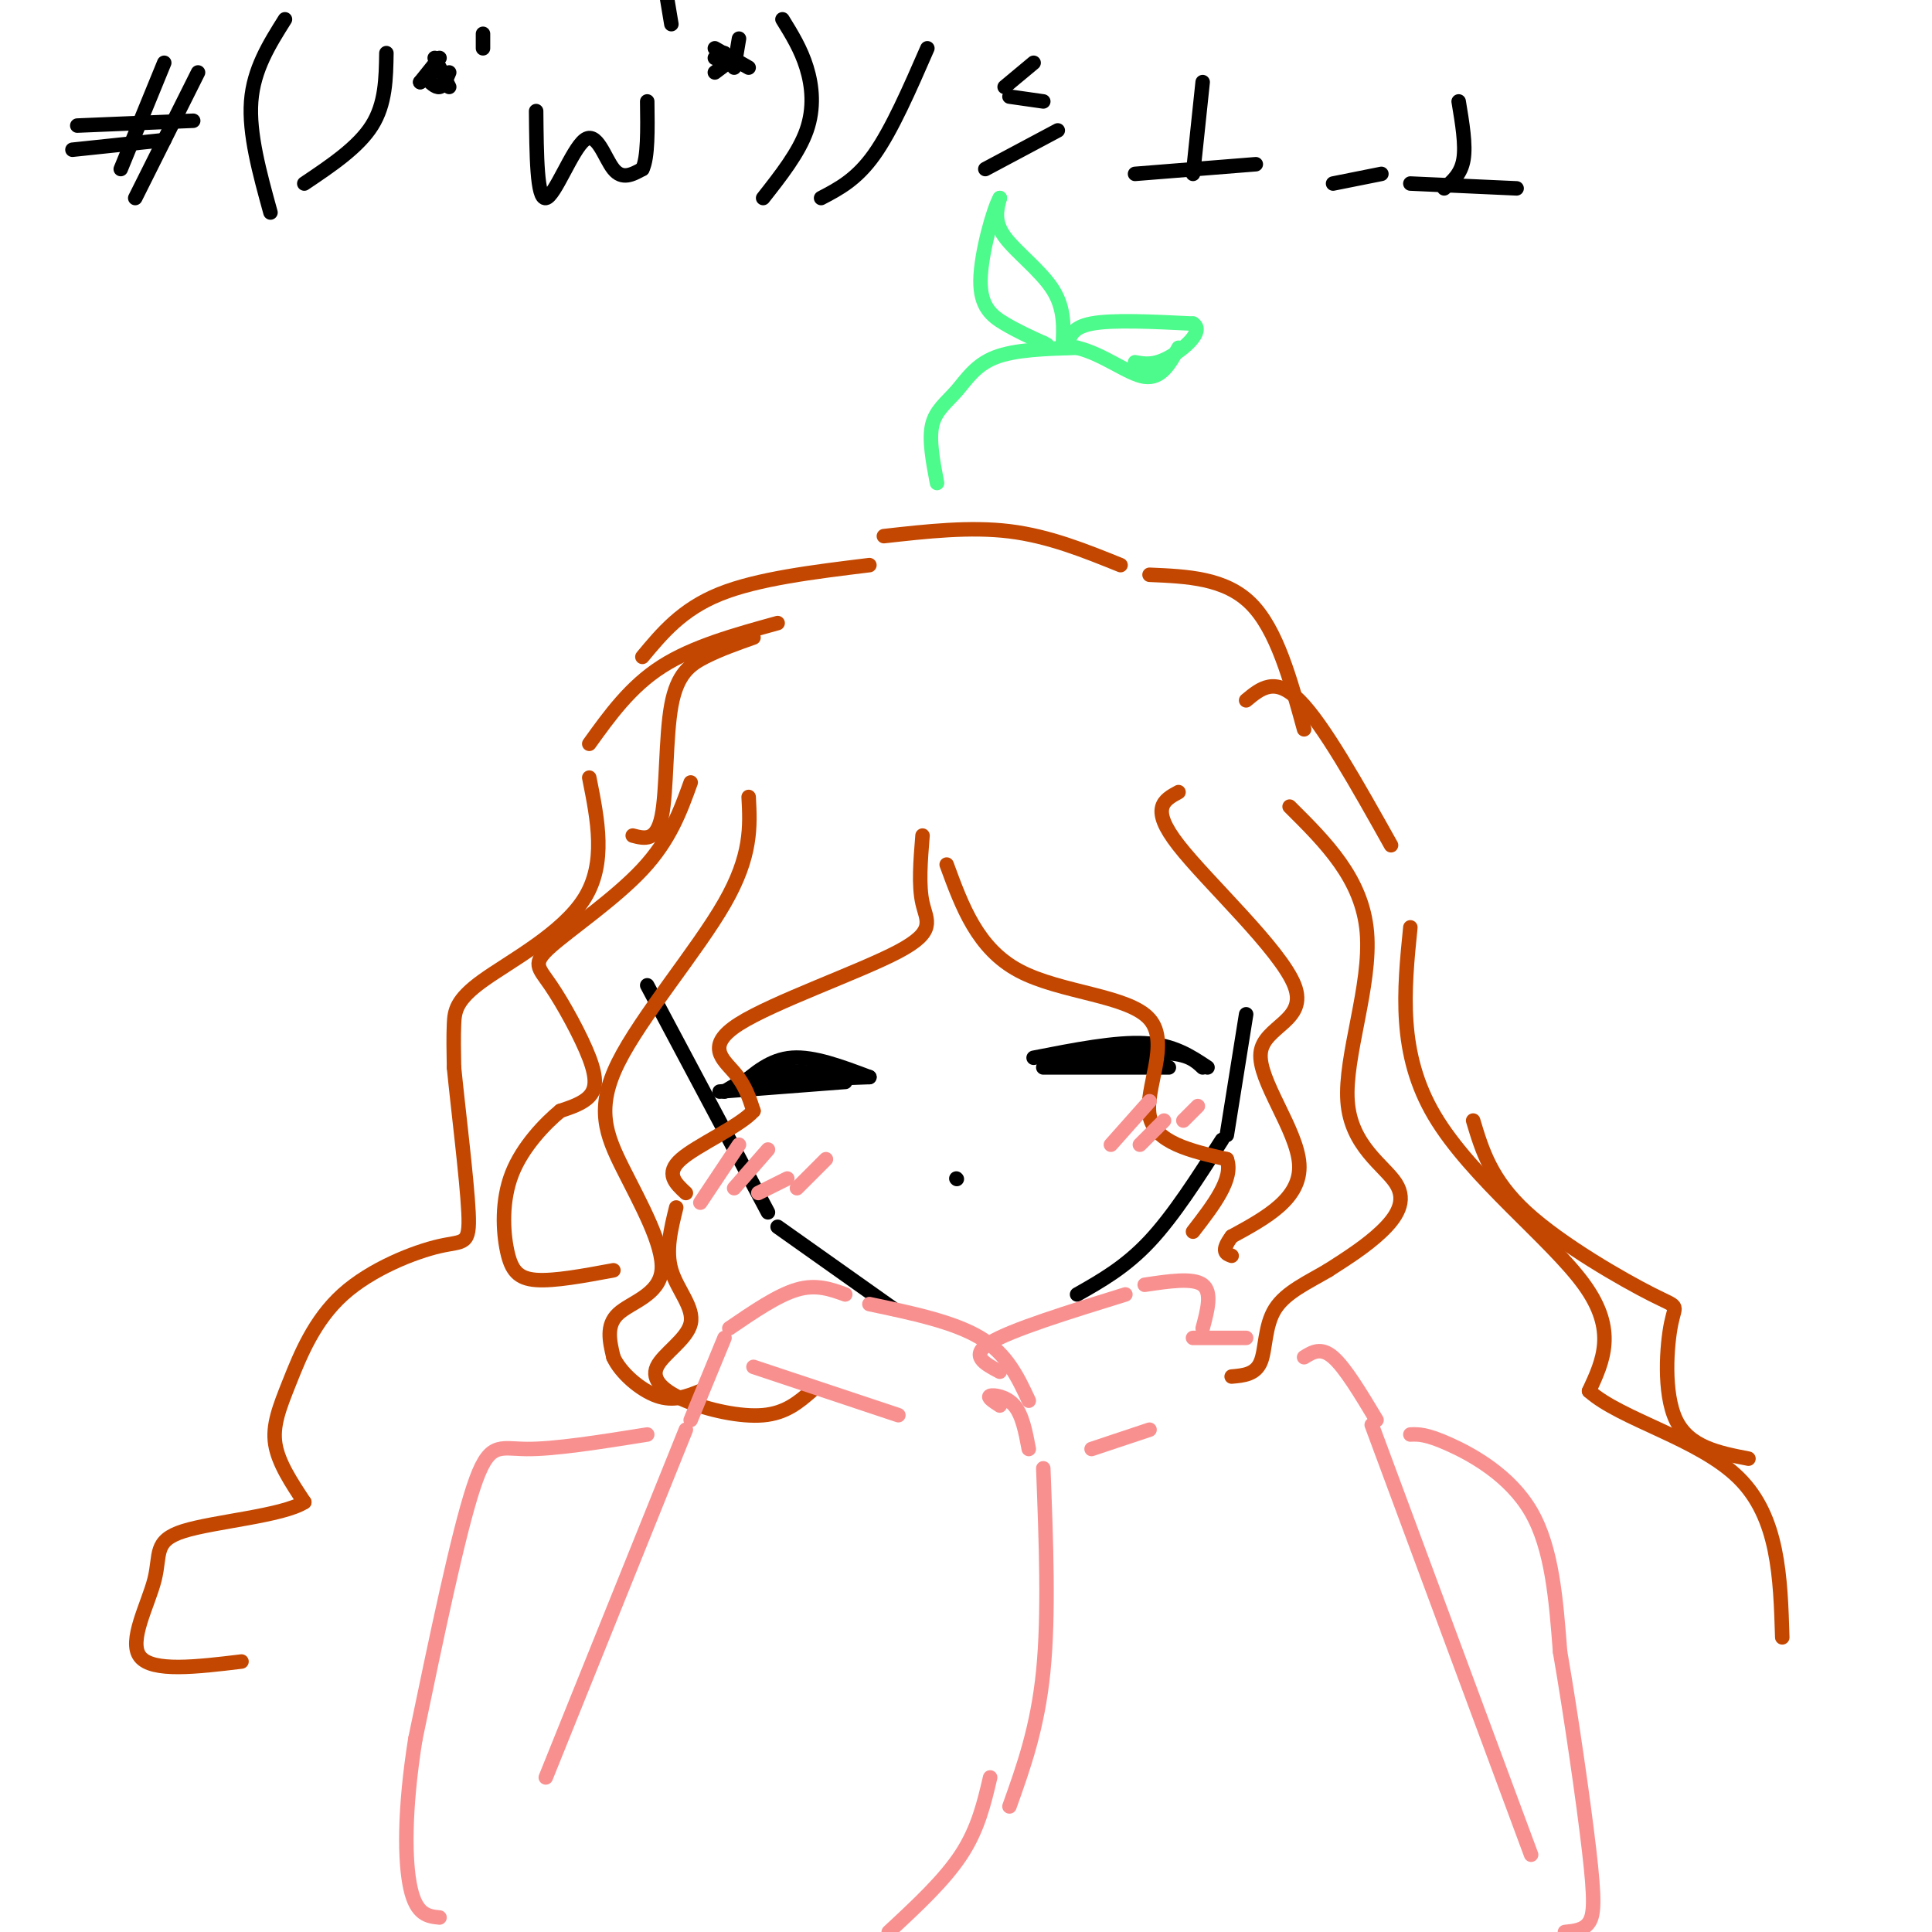 <svg viewBox='0 0 400 400' version='1.1' xmlns='http://www.w3.org/2000/svg' xmlns:xlink='http://www.w3.org/1999/xlink'><g fill='none' stroke='rgb(0,0,0)' stroke-width='3' stroke-linecap='round' stroke-linejoin='round'><path d='M34,13c0.000,0.000 -9.000,22.000 -9,22'/><path d='M41,15c0.000,0.000 -13.000,26.000 -13,26'/><path d='M16,26c0.000,0.000 24.000,-1.000 24,-1'/><path d='M15,31c0.000,0.000 19.000,-2.000 19,-2'/><path d='M59,4c-3.250,5.167 -6.500,10.333 -7,17c-0.500,6.667 1.750,14.833 4,23'/><path d='M63,38c5.583,-3.750 11.167,-7.500 14,-12c2.833,-4.500 2.917,-9.750 3,-15'/><path d='M93,15c-0.583,1.417 -1.167,2.833 -2,3c-0.833,0.167 -1.917,-0.917 -3,-2'/><path d='M90,12c0.000,0.000 3.000,6.000 3,6'/><path d='M91,12c0.000,0.000 -4.000,5.000 -4,5'/><path d='M87,17c0.000,0.000 4.000,-3.000 4,-3'/><path d='M100,7c0.000,0.000 0.000,3.000 0,3'/><path d='M111,23c0.083,9.143 0.167,18.286 2,18c1.833,-0.286 5.417,-10.000 8,-12c2.583,-2.000 4.167,3.714 6,6c1.833,2.286 3.917,1.143 6,0'/><path d='M133,35c1.167,-2.333 1.083,-8.167 1,-14'/><path d='M152,12c0.000,0.000 -4.000,3.000 -4,3'/><path d='M148,10c0.000,0.000 7.000,4.000 7,4'/><path d='M153,8c0.000,0.000 -1.000,6.000 -1,6'/><path d='M148,12c0.000,0.000 2.000,-1.000 2,-1'/><path d='M138,-1c0.000,0.000 1.000,6.000 1,6'/><path d='M162,4c1.911,3.089 3.822,6.178 5,10c1.178,3.822 1.622,8.378 0,13c-1.622,4.622 -5.311,9.311 -9,14'/><path d='M170,41c3.667,-1.917 7.333,-3.833 11,-9c3.667,-5.167 7.333,-13.583 11,-22'/><path d='M208,18c0.000,0.000 6.000,-5.000 6,-5'/><path d='M209,20c0.000,0.000 7.000,1.000 7,1'/><path d='M204,35c0.000,0.000 15.000,-8.000 15,-8'/><path d='M249,17c0.000,0.000 -2.000,19.000 -2,19'/><path d='M235,36c0.000,0.000 25.000,-2.000 25,-2'/><path d='M276,38c0.000,0.000 10.000,-2.000 10,-2'/><path d='M302,21c0.750,4.500 1.500,9.000 1,12c-0.500,3.000 -2.250,4.500 -4,6'/><path d='M292,38c0.000,0.000 22.000,1.000 22,1'/><path d='M134,204c0.000,0.000 25.000,47.000 25,47'/><path d='M161,254c0.000,0.000 24.000,17.000 24,17'/><path d='M223,268c5.000,-2.833 10.000,-5.667 15,-11c5.000,-5.333 10.000,-13.167 15,-21'/><path d='M254,235c0.000,0.000 4.000,-25.000 4,-25'/><path d='M153,224c0.000,0.000 27.000,-1.000 27,-1'/><path d='M180,223c-5.750,-2.167 -11.500,-4.333 -16,-4c-4.500,0.333 -7.750,3.167 -11,6'/><path d='M153,225c0.000,0.000 23.000,-2.000 23,-2'/><path d='M214,219c8.500,-1.667 17.000,-3.333 23,-3c6.000,0.333 9.500,2.667 13,5'/><path d='M249,221c-1.500,-1.417 -3.000,-2.833 -8,-3c-5.000,-0.167 -13.500,0.917 -22,2'/><path d='M216,221c0.000,0.000 26.000,0.000 26,0'/><path d='M176,223c-5.833,-0.750 -11.667,-1.500 -16,-1c-4.333,0.500 -7.167,2.250 -10,4'/><path d='M149,226c0.000,0.000 26.000,-2.000 26,-2'/><path d='M198,244c0.000,0.000 0.100,0.100 0.1,0.1'/></g>
<g fill='none' stroke='rgb(195,71,1)' stroke-width='3' stroke-linecap='round' stroke-linejoin='round'><path d='M191,173c-0.419,5.172 -0.839,10.344 0,14c0.839,3.656 2.936,5.794 -5,10c-7.936,4.206 -25.906,10.478 -33,15c-7.094,4.522 -3.313,7.292 -1,10c2.313,2.708 3.156,5.354 4,8'/><path d='M156,230c-2.756,3.156 -11.644,7.044 -15,10c-3.356,2.956 -1.178,4.978 1,7'/><path d='M143,162c-2.137,5.932 -4.274,11.865 -10,18c-5.726,6.135 -15.040,12.473 -19,16c-3.960,3.527 -2.567,4.244 0,8c2.567,3.756 6.306,10.550 8,15c1.694,4.450 1.341,6.557 0,8c-1.341,1.443 -3.671,2.221 -6,3'/><path d='M116,230c-3.088,2.541 -7.807,7.392 -10,13c-2.193,5.608 -1.860,11.971 -1,16c0.860,4.029 2.246,5.722 6,6c3.754,0.278 9.877,-0.861 16,-2'/><path d='M155,165c0.325,6.074 0.650,12.147 -5,22c-5.650,9.853 -17.274,23.485 -22,33c-4.726,9.515 -2.556,14.911 1,22c3.556,7.089 8.496,15.870 8,21c-0.496,5.130 -6.427,6.609 -9,9c-2.573,2.391 -1.786,5.696 -1,9'/><path d='M127,281c1.444,3.222 5.556,6.778 9,8c3.444,1.222 6.222,0.111 9,-1'/><path d='M140,250c-1.107,4.474 -2.214,8.947 -1,13c1.214,4.053 4.748,7.685 4,11c-0.748,3.315 -5.778,6.311 -7,9c-1.222,2.689 1.363,5.070 6,7c4.637,1.930 11.325,3.409 16,3c4.675,-0.409 7.338,-2.704 10,-5'/><path d='M196,179c3.190,8.708 6.381,17.417 15,22c8.619,4.583 22.667,5.042 27,10c4.333,4.958 -1.048,14.417 0,20c1.048,5.583 8.524,7.292 16,9'/><path d='M254,240c1.500,4.000 -2.750,9.500 -7,15'/><path d='M244,164c-3.016,1.630 -6.032,3.260 0,11c6.032,7.740 21.112,21.590 24,29c2.888,7.410 -6.415,8.380 -7,14c-0.585,5.620 7.547,15.892 8,23c0.453,7.108 -6.774,11.054 -14,15'/><path d='M255,256c-2.333,3.167 -1.167,3.583 0,4'/><path d='M267,167c7.525,7.474 15.049,14.947 16,26c0.951,11.053 -4.673,25.684 -4,35c0.673,9.316 7.643,13.316 10,17c2.357,3.684 0.102,7.053 -3,10c-3.102,2.947 -7.051,5.474 -11,8'/><path d='M275,263c-4.083,2.429 -8.792,4.500 -11,8c-2.208,3.500 -1.917,8.429 -3,11c-1.083,2.571 -3.542,2.786 -6,3'/><path d='M156,132c-3.458,1.220 -6.917,2.440 -10,4c-3.083,1.560 -5.792,3.458 -7,10c-1.208,6.542 -0.917,17.726 -2,23c-1.083,5.274 -3.542,4.637 -6,4'/><path d='M161,129c-8.750,2.417 -17.500,4.833 -24,9c-6.500,4.167 -10.750,10.083 -15,16'/><path d='M122,161c1.774,8.857 3.548,17.714 -1,25c-4.548,7.286 -15.417,13.000 -21,17c-5.583,4.000 -5.881,6.286 -6,9c-0.119,2.714 -0.060,5.857 0,9'/><path d='M94,221c0.761,7.859 2.665,23.006 3,30c0.335,6.994 -0.899,5.835 -6,7c-5.101,1.165 -14.068,4.652 -20,10c-5.932,5.348 -8.828,12.555 -11,18c-2.172,5.445 -3.621,9.127 -3,13c0.621,3.873 3.310,7.936 6,12'/><path d='M63,311c-4.485,2.861 -18.697,4.014 -25,6c-6.303,1.986 -4.697,4.804 -6,10c-1.303,5.196 -5.515,12.770 -3,16c2.515,3.230 11.758,2.115 21,1'/><path d='M258,145c3.000,-2.500 6.000,-5.000 11,0c5.000,5.000 12.000,17.500 19,30'/><path d='M292,192c-1.311,13.067 -2.622,26.133 5,39c7.622,12.867 24.178,25.533 31,35c6.822,9.467 3.911,15.733 1,22'/><path d='M329,288c6.644,5.956 22.756,9.844 31,18c8.244,8.156 8.622,20.578 9,33'/><path d='M133,136c4.083,-4.917 8.167,-9.833 16,-13c7.833,-3.167 19.417,-4.583 31,-6'/><path d='M183,111c8.917,-1.000 17.833,-2.000 26,-1c8.167,1.000 15.583,4.000 23,7'/><path d='M238,119c7.833,0.333 15.667,0.667 21,6c5.333,5.333 8.167,15.667 11,26'/><path d='M305,232c1.842,6.140 3.684,12.281 11,19c7.316,6.719 20.105,14.018 26,17c5.895,2.982 4.895,1.649 4,6c-0.895,4.351 -1.684,14.386 1,20c2.684,5.614 8.842,6.807 15,8'/></g>
<g fill='none' stroke='rgb(249,144,144)' stroke-width='3' stroke-linecap='round' stroke-linejoin='round'><path d='M143,294c0.000,0.000 7.000,-17.000 7,-17'/><path d='M151,275c5.000,-3.417 10.000,-6.833 14,-8c4.000,-1.167 7.000,-0.083 10,1'/><path d='M180,270c8.750,1.833 17.500,3.667 23,7c5.500,3.333 7.750,8.167 10,13'/><path d='M207,291c-1.333,-0.867 -2.667,-1.733 -2,-2c0.667,-0.267 3.333,0.067 5,2c1.667,1.933 2.333,5.467 3,9'/><path d='M216,304c0.583,15.167 1.167,30.333 0,42c-1.167,11.667 -4.083,19.833 -7,28'/><path d='M207,284c-3.167,-1.667 -6.333,-3.333 -2,-6c4.333,-2.667 16.167,-6.333 28,-10'/><path d='M237,266c5.000,-0.750 10.000,-1.500 12,0c2.000,1.500 1.000,5.250 0,9'/><path d='M226,300c0.000,0.000 12.000,-4.000 12,-4'/><path d='M247,277c0.000,0.000 11.000,0.000 11,0'/><path d='M270,281c1.750,-1.083 3.500,-2.167 6,0c2.500,2.167 5.750,7.583 9,13'/><path d='M284,295c0.000,0.000 33.000,89.000 33,89'/><path d='M142,296c0.000,0.000 -29.000,72.000 -29,72'/><path d='M205,368c-1.250,5.333 -2.500,10.667 -6,16c-3.500,5.333 -9.250,10.667 -15,16'/><path d='M134,297c-9.600,1.533 -19.200,3.067 -25,3c-5.800,-0.067 -7.800,-1.733 -11,8c-3.200,9.733 -7.600,30.867 -12,52'/><path d='M86,360c-2.356,14.711 -2.244,25.489 -1,31c1.244,5.511 3.622,5.756 6,6'/><path d='M292,297c1.622,-0.067 3.244,-0.133 8,2c4.756,2.133 12.644,6.467 17,14c4.356,7.533 5.178,18.267 6,29'/><path d='M323,342c2.226,12.893 4.792,30.625 6,41c1.208,10.375 1.060,13.393 0,15c-1.060,1.607 -3.030,1.804 -5,2'/><path d='M156,283c0.000,0.000 30.000,10.000 30,10'/></g>
<g fill='none' stroke='rgb(77,250,140)' stroke-width='3' stroke-linecap='round' stroke-linejoin='round'><path d='M194,100c-0.851,-4.476 -1.702,-8.952 -1,-12c0.702,-3.048 2.958,-4.667 5,-7c2.042,-2.333 3.869,-5.381 8,-7c4.131,-1.619 10.565,-1.810 17,-2'/><path d='M223,72c5.444,1.289 10.556,5.511 14,6c3.444,0.489 5.222,-2.756 7,-6'/><path d='M221,72c0.333,-2.083 0.667,-4.167 5,-5c4.333,-0.833 12.667,-0.417 21,0'/><path d='M247,67c2.467,1.511 -1.867,5.289 -5,7c-3.133,1.711 -5.067,1.356 -7,1'/><path d='M220,72c0.244,-4.022 0.489,-8.044 -2,-12c-2.489,-3.956 -7.711,-7.844 -10,-11c-2.289,-3.156 -1.644,-5.578 -1,-8'/><path d='M207,41c-1.262,2.119 -3.917,11.417 -4,17c-0.083,5.583 2.405,7.452 5,9c2.595,1.548 5.298,2.774 8,4'/><path d='M216,71c1.333,0.667 0.667,0.333 0,0'/></g>
<g fill='none' stroke='rgb(249,144,144)' stroke-width='3' stroke-linecap='round' stroke-linejoin='round'><path d='M230,237c0.000,0.000 8.000,-9.000 8,-9'/><path d='M236,237c0.000,0.000 5.000,-5.000 5,-5'/><path d='M245,232c0.000,0.000 3.000,-3.000 3,-3'/><path d='M145,249c0.000,0.000 8.000,-12.000 8,-12'/><path d='M152,246c0.000,0.000 7.000,-8.000 7,-8'/><path d='M157,247c0.000,0.000 6.000,-3.000 6,-3'/><path d='M165,246c0.000,0.000 6.000,-6.000 6,-6'/></g>
</svg>